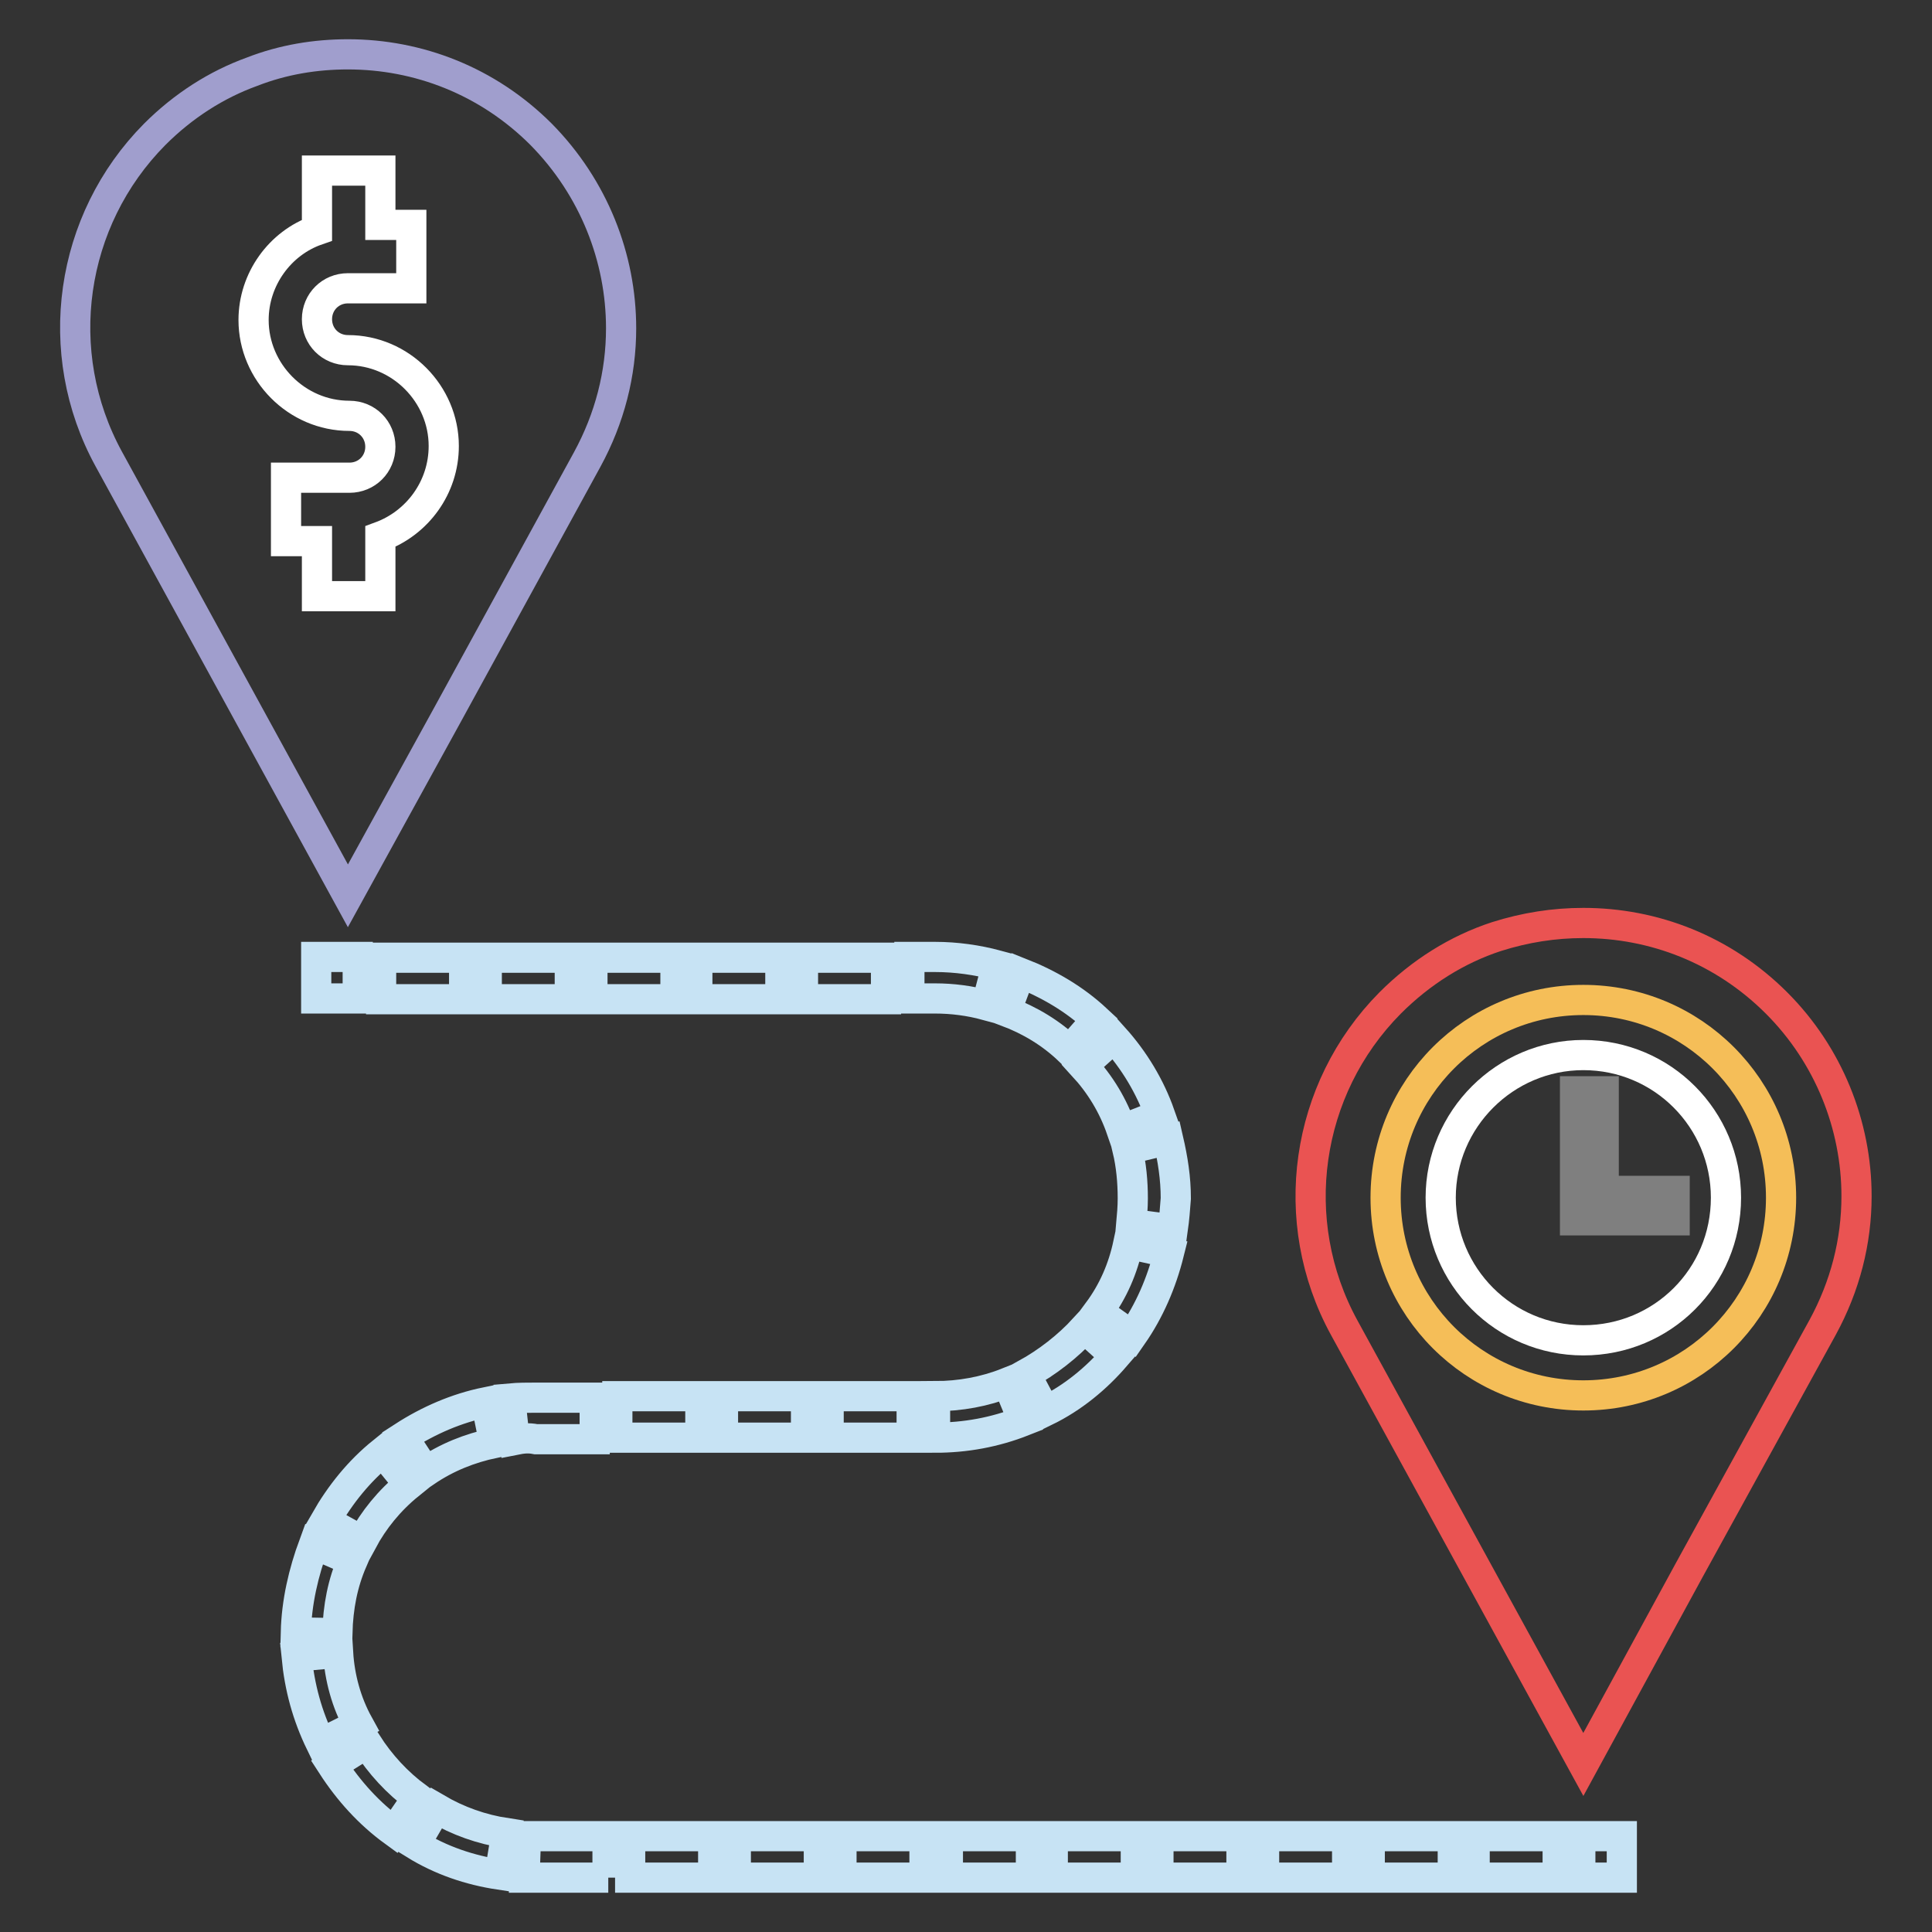 <?xml version="1.0" encoding="utf-8"?>
<!-- Svg Vector Icons : http://www.onlinewebfonts.com/icon -->
<!DOCTYPE svg PUBLIC "-//W3C//DTD SVG 1.1//EN" "http://www.w3.org/Graphics/SVG/1.1/DTD/svg11.dtd">
<svg version="1.1" xmlns="http://www.w3.org/2000/svg" xmlns:xlink="http://www.w3.org/1999/xlink" x="0px" y="0px" viewBox="0 0 256 256" enable-background="new 0 0 256 256" xml:space="preserve">
<rect x="0" y="0" width="256" height="256" fill="#333333" stroke="none"/>
<g> <path stroke-width="4" fill-opacity="0" stroke="#c7e3f4"  d="M209.4,243.3h5.5v5.5h-5.5V243.3z M206.4,248.8h-11v-5.5h11V248.8z M192.5,248.8h-11v-5.5h11V248.8z  M178.5,248.8h-11v-5.5h11V248.8z M164.5,248.8h-11v-5.5h11V248.8z M150.5,248.8h-11v-5.5h11V248.8z M136.6,248.8h-11v-5.5h11 V248.8z M122.5,248.8h-11v-5.5h11V248.8z M108.5,248.8h-11v-5.5h11V248.8z M94.5,248.8h-11v-5.5h11V248.8z M80.6,248.8H69.5 l0.2-5.5h10.8V248.8z M66.2,248.4c-4-0.6-7.8-1.9-11.2-4l2.8-4.8c2.9,1.7,6,2.8,9.3,3.3L66.2,248.4z M52.2,242.7 c-3.3-2.4-6-5.4-8.2-8.8l4.6-2.9c1.8,2.8,4,5.2,6.7,7.2L52.2,242.7z M42.5,231c-1.8-3.7-2.8-7.4-3.2-11.5l5.5-0.5 c0.2,3.3,1.1,6.6,2.7,9.5L42.5,231z M44.7,216.4l-5.5-0.1c0.1-4,1-7.9,2.4-11.7l5.1,2.2C45.4,209.8,44.8,212.9,44.7,216.4z  M48,204.2l-4.9-2.7c2-3.5,4.5-6.6,7.6-9.1l3.5,4.3C51.6,198.8,49.5,201.4,48,204.2L48,204.2z M56.4,195l-3-4.6 c3.4-2.2,7.1-3.8,11-4.6l1.1,5.4C62.2,191.9,59.2,193.1,56.4,195z M68.2,190.8l-0.6-5.5c1.1-0.1,2.3-0.1,3.4-0.1h7.8v5.5H71 C70,190.5,69.2,190.6,68.2,190.8z M123.9,190.5V185c3.3,0,6.6-0.6,9.6-1.8l2.1,5.1C131.8,189.8,127.9,190.5,123.9,190.5z  M120.8,190.5h-11V185h11V190.5z M106.8,190.5h-11V185h11V190.5z M92.8,190.5h-11V185h11V190.5z M138.5,187l-2.6-4.9 c2.9-1.6,5.6-3.7,7.8-6.1l4.1,3.7C145.3,182.6,142.2,185.2,138.5,187z M150,177l-4.5-3.2c2-2.7,3.3-5.7,4-9l5.4,1.2 C153.9,170,152.3,173.7,150,177z M155.4,162.9l-5.5-0.7c0.1-1.1,0.2-2.3,0.2-3.4c0-2.2-0.2-4.4-0.7-6.5l5.4-1.3 c0.6,2.6,1,5.1,1,7.8C155.7,160.1,155.6,161.5,155.4,162.9L155.4,162.9z M148.6,149.7c-1.1-3.2-2.8-6-5.1-8.5l4.1-3.7 c2.7,3,4.8,6.5,6.1,10.2L148.6,149.7L148.6,149.7z M141.7,139.2c-2.4-2.3-5.2-4-8.4-5.2l1.9-5.1c3.8,1.5,7.2,3.5,10.1,6.2 L141.7,139.2L141.7,139.2z M130.7,133.2c-2.2-0.6-4.5-0.9-6.8-0.9h-3.4v-5.5h3.4c2.8,0,5.6,0.4,8.2,1.1L130.7,133.2L130.7,133.2z  M117.4,132.4h-11v-5.5h11V132.4z M103.4,132.4h-11v-5.5h11V132.4z M89.5,132.4h-11v-5.5h11V132.4z M75.5,132.4h-11v-5.5h11V132.4z  M61.5,132.4h-11v-5.5h11V132.4z M41.9,126.8h5.5v5.5h-5.5V126.8z"/> <path stroke-width="4" fill-opacity="0" stroke="#a09ecd"  d="M82.3,43.5c0,6-1.5,11.9-4.5,17.4L59.3,94.7l-13.2,24L14.4,60.8c-7.7-14.1-5.2-31.6,6.1-43 c3.8-3.8,8.2-6.6,12.9-8.3c4.1-1.6,8.4-2.3,12.7-2.3c9.3,0,18.5,3.5,25.6,10.6C78.7,24.9,82.3,34.2,82.3,43.5z"/> <path stroke-width="4" fill-opacity="0" stroke="#ea5352"  d="M246,158.5c0,6-1.5,11.9-4.5,17.4l-17.7,32.2l-14,25.7l-31.7-57.9c-7.7-14.1-5.2-31.6,6.1-43 c4.1-4.1,8.9-7.1,14.1-8.8c3.8-1.2,7.6-1.8,11.5-1.8c9.3,0,18.5,3.5,25.6,10.6C242.3,139.8,246,149.1,246,158.5z"/> <path stroke-width="4" fill-opacity="0" stroke="#ffffff"  d="M58.8,59.1c0-6.9-5.7-12.7-12.7-12.7c-2.3,0-4.1-1.8-4.1-4.1s1.8-4.1,4.1-4.1h8.4v-8.4h-4.1v-7.2H42v7.9 c-4.9,1.7-8.4,6.5-8.4,11.9c0,6.9,5.7,12.7,12.7,12.7c2.3,0,4.1,1.8,4.1,4.1s-1.8,4.1-4.1,4.1h-8.4v8.4H42V79h8.4v-7.9 C55.3,69.3,58.8,64.6,58.8,59.1z"/> <path stroke-width="4" fill-opacity="0" stroke="#f5be58"  d="M183.6,158.7c0,14.5,11.7,26.2,26.2,26.2c14.5,0,26.2-11.7,26.2-26.2c0-14.5-11.7-26.2-26.2-26.2 C195.3,132.5,183.6,144.2,183.6,158.7C183.6,158.7,183.6,158.7,183.6,158.7L183.6,158.7z"/> <path stroke-width="4" fill-opacity="0" stroke="#ffffff"  d="M190.9,158.7c0,10.4,8.4,18.9,18.9,18.9s18.9-8.4,18.9-18.9c0,0,0,0,0,0c0-10.4-8.4-18.9-18.9-18.9 C199.4,139.8,190.9,148.3,190.9,158.7C190.9,158.7,190.9,158.7,190.9,158.7z"/> <path stroke-width="4" fill-opacity="0" stroke="#7f7f7f"  d="M212.5,144.6h-3.8v17.1h13.2v-3.9h-9.4V144.6z"/></g>
</svg>